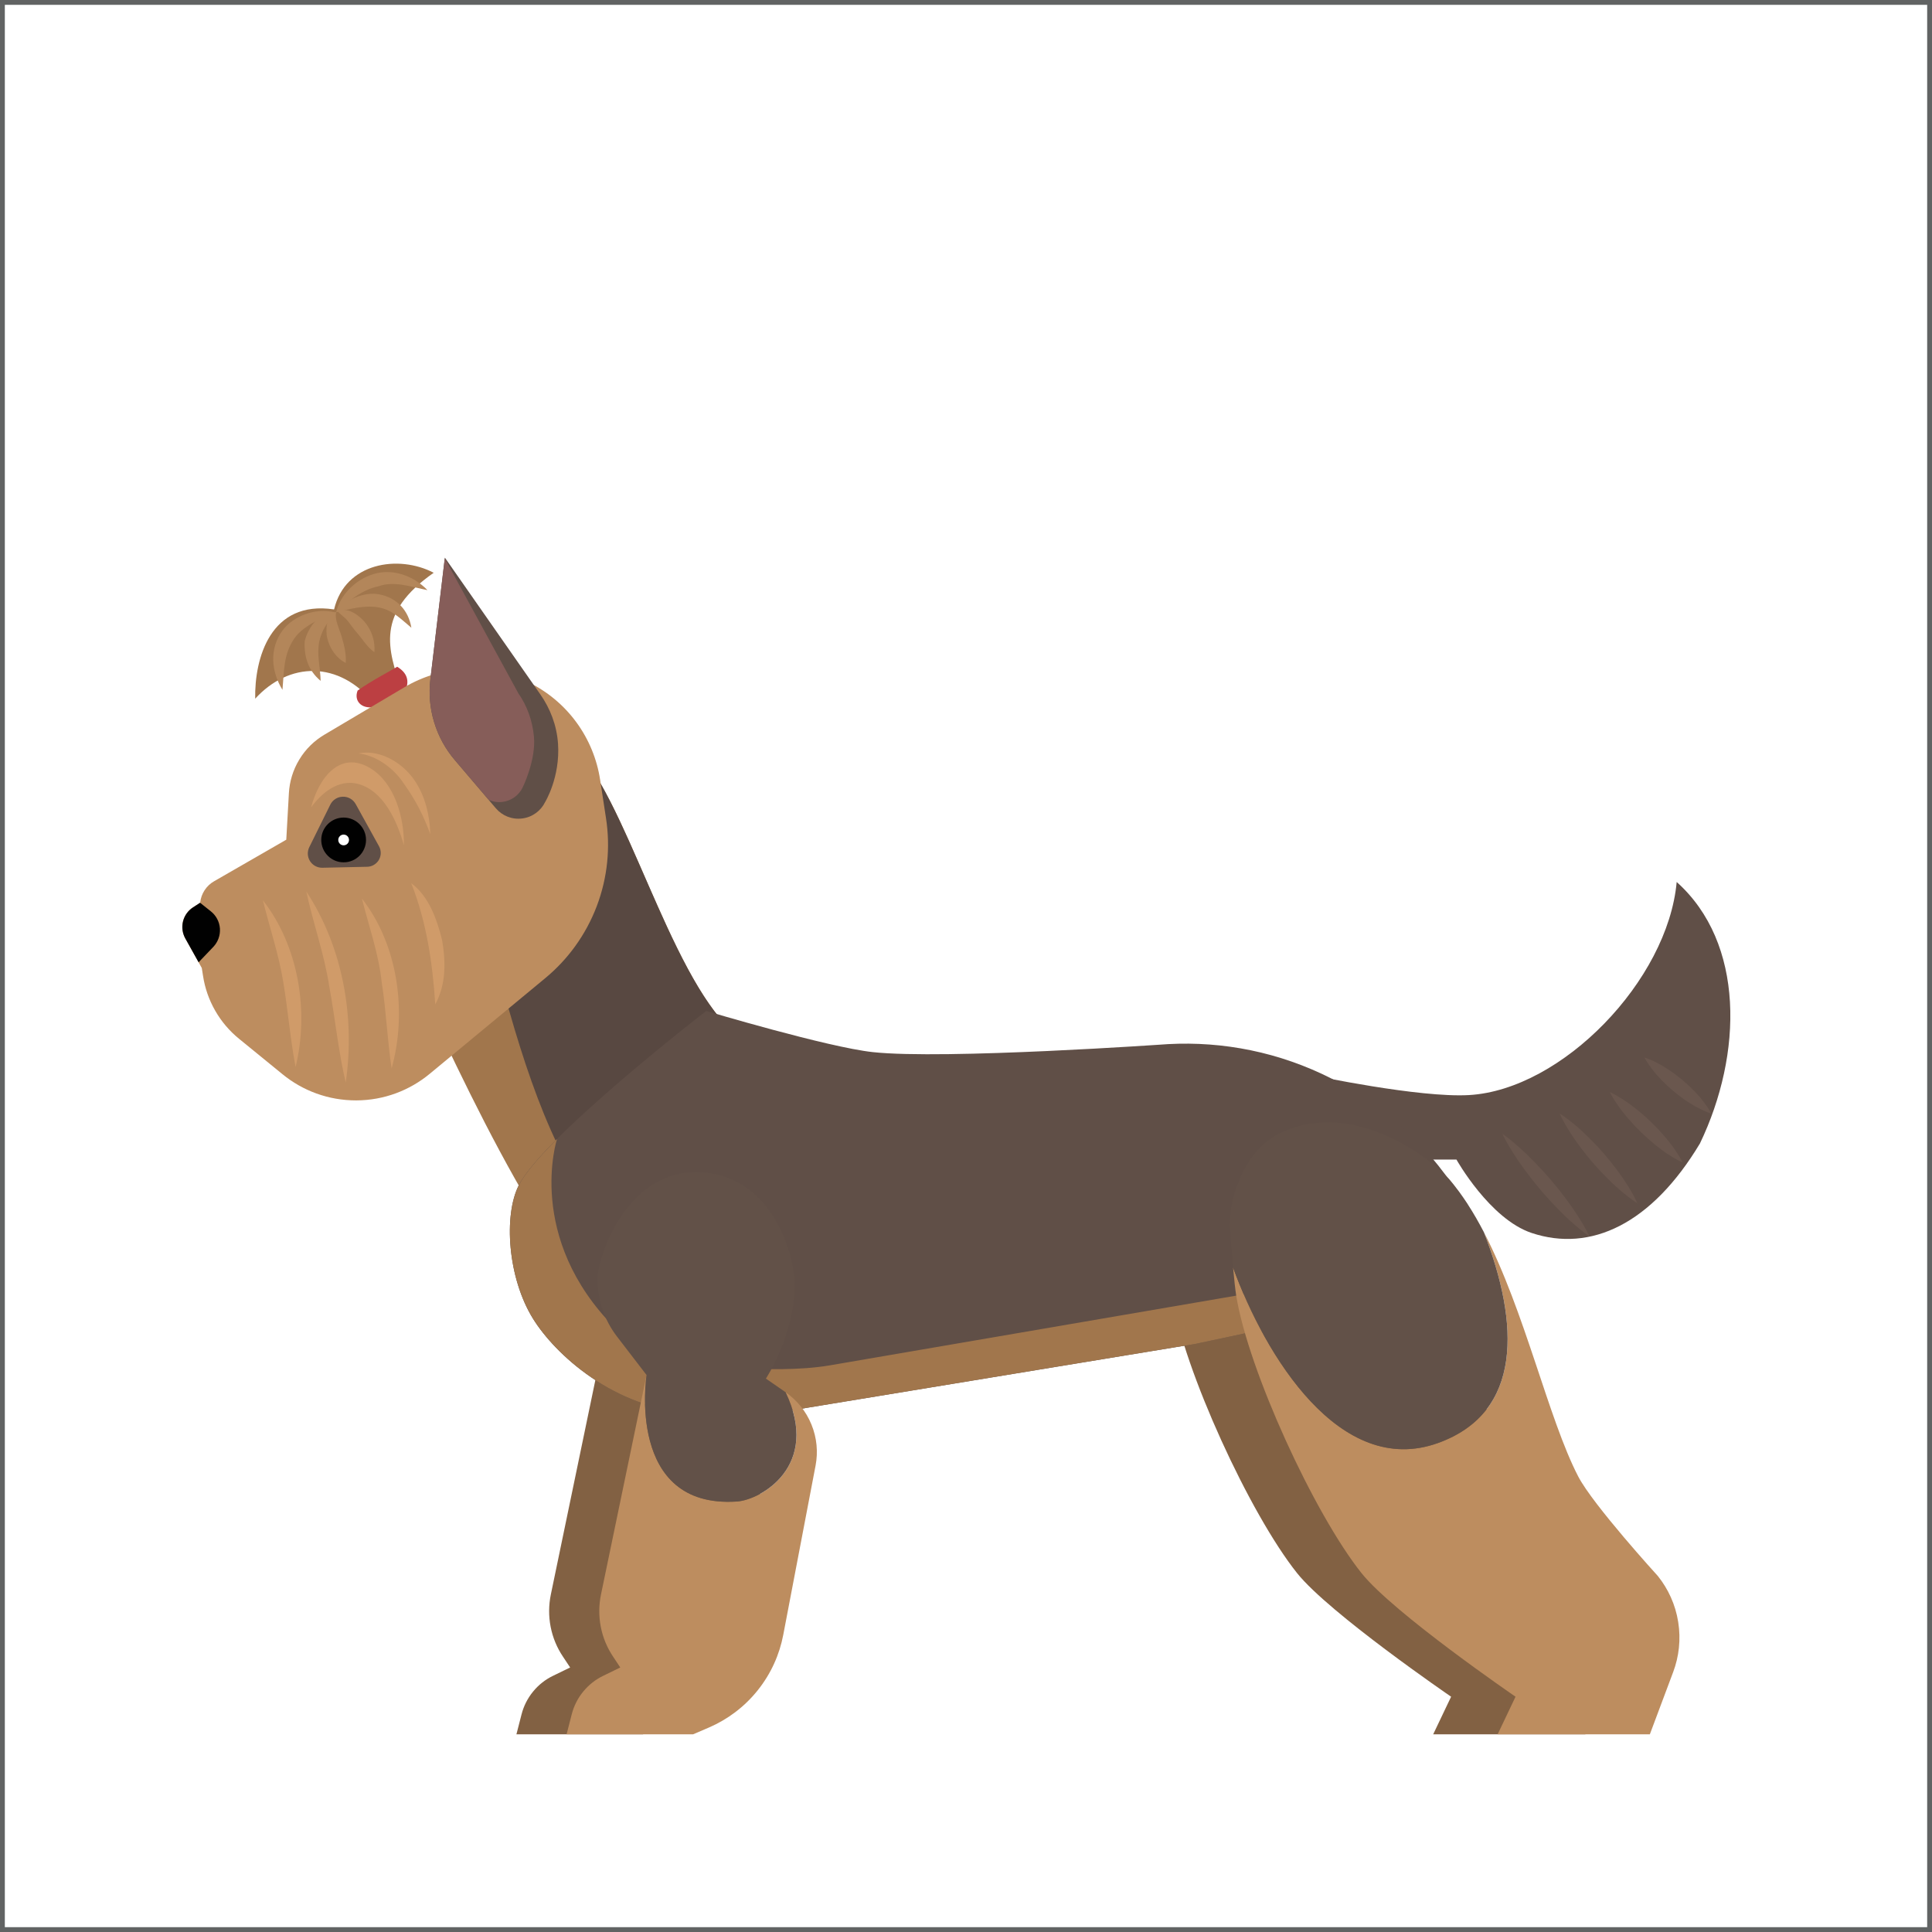 <?xml version="1.0" encoding="utf-8"?>
<!-- Generator: Adobe Illustrator 16.0.0, SVG Export Plug-In . SVG Version: 6.00 Build 0)  -->
<!DOCTYPE svg PUBLIC "-//W3C//DTD SVG 1.1//EN" "http://www.w3.org/Graphics/SVG/1.1/DTD/svg11.dtd">
<svg version="1.1" id="Warstwa_1" xmlns="http://www.w3.org/2000/svg" xmlns:xlink="http://www.w3.org/1999/xlink" x="0px" y="0px"
	 width="200px" height="200px" viewBox="0 0 200 200" enable-background="new 0 0 200 200" xml:space="preserve">
<rect x="0" y="0" width="200" height="200" fill="#333333" stroke="none"/>
<rect id="XMLID_15_" fill="#FFFFFF" stroke="#616363" stroke-miterlimit="10" width="200" height="200"/>
<g>
	<path fill="#826143" d="M167.059,167.913c-0.293-1.809-1.04-3.425-2.107-4.761c0,0-6.728-7.378-8.246-10.309
		c-3.089-5.952-5.509-17.076-9.762-25.276c-0.003-0.005-0.003-0.006-0.005-0.011c-0.521-0.999-1.069-1.96-1.648-2.861
		c-0.022-0.028-0.04-0.061-0.058-0.088c-0.271-0.415-0.545-0.814-0.832-1.208c-0.052-0.07-0.107-0.14-0.161-0.211
		c-0.285-0.384-0.578-0.758-0.883-1.113c-1.701-1.985-10.077-8.64-17.795-4.633c-3.15,1.636-4.914,6.01-4.943,9.316
		c0,0,0.004,0.021,0.004,0.042c0,0.012,0,0.022,0.006,0.034c0,0.016,0,0.04,0.001,0.058c0.005,0.063,0.012,0.146,0.021,0.254
		c0,0.008,0,0.008,0,0.012c0.015,0.221,0.035,0.533,0.065,0.891c0.054,0.731,0.13,1.69,0.214,2.661
		c0.005,0.043,0.01,0.087,0.013,0.128c0.011,0.101,0.02,0.2,0.024,0.298c0.003,0.028,0.008,0.06,0.008,0.087
		c0.106,1.153,0.222,2.249,0.328,2.901c1.251,7.742,8.08,22.6,12.973,28.729c3.308,4.144,15.942,12.79,15.942,12.79l-1.856,3.893
		h15.756l2.417-6.443C167.135,171.494,167.342,169.721,167.059,167.913z"/>
	<path fill="#826143" d="M78.81,147.461c-0.573-1.397-1.518-2.531-2.672-3.335l-2.041-1.414c0,0,2.835-4.28,2.996-9.453
		c0.085-2.782-2.038-11.586-9.857-11.915c-7.479-0.316-10.514,8.625-10.558,10.919c-0.044,2.296,0.709,4.417,2.005,6.104
		l3.057,3.974l-4.718,22.726c-0.22,1.067-0.242,2.196-0.021,3.336c0.223,1.142,0.662,2.177,1.27,3.083l0.75,1.131l-1.771,0.862
		c-0.776,0.374-1.487,0.921-2.068,1.636c-0.583,0.712-0.977,1.516-1.192,2.356l-0.53,2.064h13.096l1.641-0.703
		c1.907-0.825,3.651-2.107,5.042-3.841c1.391-1.735,2.266-3.713,2.656-5.756l3.341-17.525
		C79.499,150.327,79.383,148.858,78.81,147.461z"/>
	<path fill="#A1764C" d="M38.791,72.906c-3.709-4.621-8.907-4.374-12.373-0.579c-0.082-4.125,1.553-10.24,8.166-9.24
		c1.156-4.868,6.682-5.693,10.313-3.794c-6.02,4.207-4.782,7.837-3.295,12.209L38.791,72.906z"/>
	<path fill="#BC3F42" d="M37.021,71.486c-0.408,1.052,0.381,1.916,1.65,1.711l3.262-1.634c0.515-1.104,0.182-1.937-0.82-2.544
		C40.975,69.143,38.228,70.592,37.021,71.486z"/>
	<path fill="#604F47" d="M135.944,111.326c0,0,10.969,2.333,16.124,2.036c9.64-0.555,20.577-11.863,21.502-22.058
		c7.044,6.303,6.858,17.792,2.409,27.063c-5.005,8.343-11.308,11.306-17.423,9.27c-4.342-1.447-7.785-7.6-7.785-7.6h-4.635
		L135.944,111.326z"/>
	<path fill="#A1764C" d="M58.833,76.849c5.933,4.448,10.688,26.011,18.229,30.891l-22.12,17.116
		c-4.413-7.425-8.237-15.567-12.044-23.724L58.833,76.849z"/>
	<path fill="#584841" d="M50,94.273c2.208,8.833,4.942,19.788,9.3,27.209l17.762-13.743c-6.914-4.474-11.49-22.978-16.776-29.448
		L50,94.273z"/>
	<path fill="#604F47" d="M73.108,104.653c0,0-16.808,12.972-19.401,18.039c-1.58,3.081-1.171,9.574,1.484,13.839
		c2.231,3.592,8.278,9.269,16.493,9.755c3.224,0.193,6.932,0.265,9.949-0.239l42.079-6.919l30.396-6.488l-3.364-9.413
		c-3.101-4.754-7.445-8.8-12.877-11.559c-5.429-2.76-11.258-3.885-16.934-3.582c0,0-23.203,1.631-30.587,0.828
		C85.664,108.407,73.108,104.653,73.108,104.653z"/>
	<path fill="#A1764C" d="M152.849,129.111l-24.876,5.013l-42.136,7.228c-3.021,0.504-6.729,0.433-9.954,0.24
		c-8.213-0.486-9.175-1.078-12.167-4.07c-9.391-9.392-6.053-19.616-6.053-19.616c-1.86,1.869-3.329,3.56-3.956,4.787
		c-1.58,3.081-1.171,9.574,1.484,13.839c2.231,3.592,8.278,9.269,16.493,9.755c3.224,0.193,6.932,0.265,9.949-0.239l42.079-6.919
		l30.396-6.488L152.849,129.111z"/>
	<path fill="#BD8D5F" d="M62.123,80.711c-0.657-4.283-3.368-8.17-7.581-10.164c-4.212-1.99-8.936-1.618-12.662,0.589l-8.3,4.919
		c-1.029,0.61-1.929,1.471-2.593,2.567c-0.664,1.094-1.015,2.293-1.081,3.485l-0.271,4.818l-7.482,4.308
		c-0.381,0.219-0.715,0.526-0.97,0.917c-0.259,0.393-0.405,0.82-0.456,1.256l-0.002,0.037l-0.761,0.498
		c-0.493,0.327-0.871,0.83-1.021,1.447c-0.151,0.619-0.049,1.236,0.235,1.753l1.711,3.067l0.13,0.827
		c0.189,1.227,0.602,2.447,1.256,3.589c0.655,1.146,1.496,2.115,2.458,2.901l4.515,3.682c2.076,1.698,4.738,2.714,7.633,2.707
		c2.894-0.011,5.544-1.047,7.612-2.761l11.96-9.902c2.313-1.918,4.176-4.434,5.322-7.44c1.139-3.006,1.415-6.124,0.961-9.09
		L62.123,80.711z"/>
	<path fill="#010101" d="M20.713,93.456l-0.747,0.485c-0.493,0.327-0.871,0.83-1.021,1.447c-0.151,0.619-0.049,1.236,0.235,1.753
		l1.38,2.473l1.523-1.593c0.465-0.492,0.731-1.169,0.683-1.896c-0.049-0.725-0.406-1.359-0.937-1.782L20.713,93.456z"/>
	<path fill="#604F47" d="M32.017,87.698c-0.22,0.447-0.209,0.995,0.077,1.447c0.29,0.452,0.782,0.695,1.279,0.685l4.647-0.102
		c0.479-0.012,0.945-0.27,1.205-0.719c0.257-0.451,0.246-0.978,0.011-1.403l-2.415-4.368c-0.261-0.468-0.764-0.78-1.332-0.762
		c-0.573,0.01-1.06,0.342-1.296,0.821L32.017,87.698z"/>
	<path fill="#604F47" d="M44.552,70.313c-0.172,1.45-0.062,2.963,0.39,4.449c0.448,1.489,1.191,2.808,2.138,3.919l4.252,4.995
		c0.649,0.762,1.657,1.188,2.727,1.051c1.07-0.134,1.94-0.806,2.377-1.706c0,0,1.565-2.555,1.332-6.024
		c-0.129-1.913-0.814-3.659-1.839-5.125l-9.877-14.146L44.552,70.313z"/>
	<path fill="#865D59" d="M53.66,71.771l-7.619-13.973l-1.488,12.514c-0.172,1.45-0.062,2.963,0.39,4.449
		c0.448,1.489,1.191,2.808,2.138,3.919l3.508,4.118c0.435,0.199,0.928,0.281,1.437,0.215c0.934-0.119,1.698-0.707,2.079-1.493
		c0,0,1.396-2.822,1.168-5.271C55.116,74.579,54.556,73.052,53.66,71.771z"/>
	<g>
		<circle fill="#010101" cx="35.574" cy="86.951" r="2.317"/>
		<circle fill="#FFFFFF" cx="35.573" cy="86.951" r="0.556"/>
	</g>
	<path fill="#D09B69" d="M27.216,93.2c3.697,4.728,4.792,11.493,3.382,17.26c-0.556-2.947-0.798-5.972-1.296-8.936
		C28.825,98.688,27.9,95.985,27.216,93.2z"/>
	<path fill="#D09B69" d="M31.713,92.295c3.777,5.742,5.059,13.008,4.077,19.772c-0.774-3.277-1.094-6.663-1.707-9.971
		C33.576,98.763,32.407,95.58,31.713,92.295z"/>
	<path fill="#D09B69" d="M37.465,93.017c3.754,4.817,4.693,11.773,3.075,17.588c-0.449-2.952-0.556-5.948-1.023-8.903
		C39.203,98.728,38.184,95.896,37.465,93.017z"/>
	<path fill="#D09B69" d="M42.569,91.427c1.833,1.361,2.666,3.755,3.195,5.882c0.387,2.262,0.422,4.592-0.706,6.663
		C44.779,99.704,44.158,95.43,42.569,91.427z"/>
	<path fill="#D09B69" d="M32.206,83.582c0.815-3.119,3.024-5.943,6.142-4.048c2.514,1.533,3.497,5.097,3.466,7.973
		c-0.706-2.515-2.104-5.604-4.665-6.331C34.971,80.552,33.195,82.221,32.206,83.582z"/>
	<path fill="#D09B69" d="M37.105,77.997c2.023-0.427,4.163,0.745,5.417,2.269c1.401,1.701,1.952,3.934,2.026,6.094
		c-0.706-1.922-1.497-3.497-2.703-5.184C40.812,79.562,38.973,78.194,37.105,77.997z"/>
	<g>
		<path fill="#B3865A" d="M34.615,63.379c0,0.105-1.712,0.808-1.851,0.881c-0.848,0.465-1.788,1.061-2.334,1.885
			c-1.106,1.667-1.014,3.353-1.19,5.265c-1.167-1.894-1.367-4.215-0.034-6.089C30.337,63.734,32.734,62.896,34.615,63.379z"/>
		<path fill="#B3865A" d="M34.801,63.379c-0.803,0.85-1.512,1.858-1.748,3.021c-0.279,1.377,0.107,2.707,0.142,4.083
			c-1.283-1.057-1.739-2.508-1.65-4.116C31.922,64.872,33.071,63.311,34.801,63.379z"/>
		<path fill="#B3865A" d="M34.801,63.379c-0.188,0.742,0.354,1.792,0.558,2.495c0.257,0.873,0.508,1.843,0.43,2.755
			c-0.996-0.511-1.636-1.479-1.907-2.543C33.684,65.3,33.74,63.566,34.801,63.379z"/>
		<path fill="#B3865A" d="M34.801,63.379c0.937-1.316,2.895-2.155,4.487-1.847c1.793,0.348,3.005,1.659,3.297,3.452
			c-1.09-0.905-1.997-1.885-3.469-2.12C37.669,62.633,36.205,63.051,34.801,63.379z"/>
		<path fill="#B3865A" d="M34.984,63.316c0.949-0.543,2.144,0.357,2.734,1.031c0.741,0.842,1.148,2.045,1.037,3.171
			c-0.82-0.585-1.277-1.458-1.948-2.179c-0.342-0.415-0.63-0.876-0.997-1.274C35.738,63.986,34.984,63.36,34.984,63.316z"/>
		<path fill="#B3865A" d="M34.801,63.379c0.382-1.713,1.874-3.215,3.486-3.821c2.12-0.84,4.441-0.038,5.965,1.533
			c-1.625-0.315-3.428-0.994-5.08-0.395C37.522,61.014,36,62.266,34.801,63.379z"/>
	</g>
	<g>
		<path fill="#BD8D5F" d="M83.999,147.461c-0.569-1.397-1.518-2.531-2.672-3.335c3.644,7.606-2.524,11.15-5.068,11.313
			c-11.492,0.743-9.329-13.098-9.329-13.098l-4.717,22.726c-0.222,1.067-0.241,2.196-0.021,3.336
			c0.221,1.142,0.664,2.177,1.269,3.083l0.749,1.131l-1.766,0.862c-0.778,0.374-1.486,0.921-2.071,1.636
			c-0.583,0.712-0.976,1.516-1.189,2.356l-0.531,2.064H71.75l1.637-0.703c1.91-0.825,3.651-2.107,5.042-3.841
			c1.39-1.735,2.266-3.713,2.655-5.756l3.345-17.525C84.692,150.327,84.572,148.858,83.999,147.461z"/>
		<path fill="#625148" d="M76.258,155.438c2.544-0.162,8.712-3.706,5.068-11.313l-2.041-1.414c0,0,2.838-4.28,2.996-9.453
			c0.088-2.782-2.037-11.586-9.857-11.915c-7.479-0.316-10.51,8.625-10.554,10.919c-0.049,2.296,0.708,4.417,2.006,6.104
			l3.053,3.974C66.929,142.341,64.766,156.182,76.258,155.438z"/>
	</g>
	<g>
		<path fill="#BD8D5F" d="M150.03,122.075c0.302,0.355,0.6,0.729,0.883,1.113C150.627,122.805,150.332,122.431,150.03,122.075z"/>
		<path fill="#BD8D5F" d="M127.64,131.136c-0.009-0.098-0.019-0.197-0.026-0.298C127.621,130.939,127.631,131.038,127.64,131.136z"
			/>
		<path fill="#BD8D5F" d="M151.073,123.399c0.284,0.394,0.564,0.793,0.834,1.208C151.638,124.192,151.357,123.793,151.073,123.399z"
			/>
		<path fill="#BD8D5F" d="M151.96,124.695c0.582,0.901,1.133,1.862,1.653,2.861C153.093,126.558,152.542,125.597,151.96,124.695z"/>
		<path fill="#BD8D5F" d="M173.728,167.913c-0.285-1.809-1.037-3.425-2.104-4.761c0,0-6.729-7.378-8.247-10.309
			c-3.09-5.952-5.506-17.076-9.761-25.276c3.688,9.477,4.034,18.651-4.758,21.815c-10.123,3.646-17.89-9.022-21.209-18.16
			c0.105,1.153,0.221,2.249,0.323,2.901c1.251,7.742,8.08,22.6,12.975,28.729c3.309,4.144,15.941,12.79,15.941,12.79l-1.853,3.893
			h15.757l2.414-6.443C173.806,171.494,174.016,169.721,173.728,167.913z"/>
		<path fill="#625148" d="M127.613,130.838c-0.006-0.041-0.009-0.085-0.009-0.128C127.604,130.753,127.607,130.797,127.613,130.838z
			"/>
		<path fill="#625148" d="M150.913,123.188c0.056,0.071,0.107,0.141,0.16,0.211C151.021,123.329,150.969,123.26,150.913,123.188z"/>
		<path fill="#625148" d="M127.649,131.223L127.649,131.223c-0.006-0.027-0.006-0.059-0.01-0.087
			C127.644,131.164,127.644,131.195,127.649,131.223z"/>
		<polygon fill="#625148" points="153.616,127.567 153.613,127.557 153.616,127.567 		"/>
		<path fill="#625148" d="M151.907,124.607c0.02,0.027,0.035,0.06,0.053,0.088C151.942,124.667,151.927,124.635,151.907,124.607z"/>
		<path fill="#625148" d="M148.858,149.383c8.792-3.164,8.445-12.339,4.758-21.815c0-0.005-0.002-0.006-0.003-0.011
			c-0.521-0.999-1.071-1.96-1.653-2.861c-0.018-0.028-0.033-0.061-0.053-0.088c-0.27-0.415-0.55-0.814-0.834-1.208
			c-0.053-0.07-0.104-0.14-0.16-0.211c-0.283-0.384-0.581-0.758-0.883-1.113c-1.703-1.985-10.078-8.64-17.793-4.633
			c-3.154,1.636-4.918,6.01-4.943,9.316c0,0,0,0.021,0,0.042c0.003,0.012,0.003,0.022,0.003,0.034c0,0.016,0.007,0.04,0.007,0.058
			c0.002,0.063,0.012,0.146,0.016,0.254c0,0.008,0,0.008,0,0.012c0.051,0.675,0.157,2.11,0.285,3.552
			c0,0.043,0.003,0.087,0.009,0.128c0.008,0.101,0.018,0.2,0.026,0.298c0.004,0.028,0.004,0.06,0.01,0.087
			C130.969,140.36,138.735,153.029,148.858,149.383z"/>
	</g>
	<g>
		<path fill="#6A574E" d="M155.528,117.379c0,0,0.757,0.503,1.736,1.388c0.492,0.435,1.047,0.967,1.615,1.556
			c0.57,0.582,1.162,1.229,1.724,1.89c0.565,0.666,1.104,1.351,1.592,2.009c0.487,0.653,0.918,1.29,1.271,1.851
			c0.712,1.109,1.083,1.933,1.083,1.933s-0.751-0.499-1.731-1.385c-0.498-0.434-1.053-0.963-1.621-1.551
			c-0.57-0.588-1.158-1.229-1.722-1.896c-0.563-0.663-1.1-1.351-1.59-2.011c-0.486-0.654-0.919-1.289-1.269-1.848
			C155.908,118.204,155.528,117.379,155.528,117.379z"/>
		<path fill="#6A574E" d="M161.46,115.278c0,0,0.692,0.416,1.576,1.172c0.451,0.368,0.948,0.825,1.457,1.333
			c0.514,0.508,1.044,1.063,1.544,1.642c0.502,0.583,0.98,1.18,1.408,1.76c0.431,0.578,0.81,1.136,1.114,1.636
			c0.618,0.98,0.932,1.729,0.932,1.729s-0.688-0.418-1.576-1.17c-0.447-0.374-0.943-0.829-1.455-1.335
			c-0.515-0.508-1.04-1.065-1.545-1.644c-0.5-0.579-0.977-1.185-1.405-1.762c-0.431-0.579-0.807-1.137-1.114-1.634
			C161.776,116.021,161.46,115.278,161.46,115.278z"/>
		<path fill="#6A574E" d="M166.651,113.055c0,0,0.646,0.279,1.471,0.835c0.847,0.54,1.872,1.37,2.812,2.276
			c0.94,0.912,1.804,1.91,2.371,2.732c0.585,0.812,0.882,1.447,0.882,1.447s-0.644-0.277-1.474-0.833
			c-0.844-0.54-1.867-1.37-2.808-2.283c-0.942-0.91-1.801-1.908-2.372-2.732C166.951,113.689,166.651,113.055,166.651,113.055z"/>
		<path fill="#6A574E" d="M170.235,109.472c0,0,0.591,0.172,1.353,0.581c0.775,0.394,1.716,1.031,2.583,1.755
			c0.863,0.726,1.655,1.54,2.173,2.236c0.537,0.682,0.811,1.234,0.811,1.234s-0.593-0.172-1.354-0.582
			c-0.776-0.391-1.717-1.027-2.584-1.755c-0.862-0.727-1.652-1.542-2.172-2.24C170.509,110.025,170.235,109.472,170.235,109.472z"/>
	</g>
</g>
</svg>
